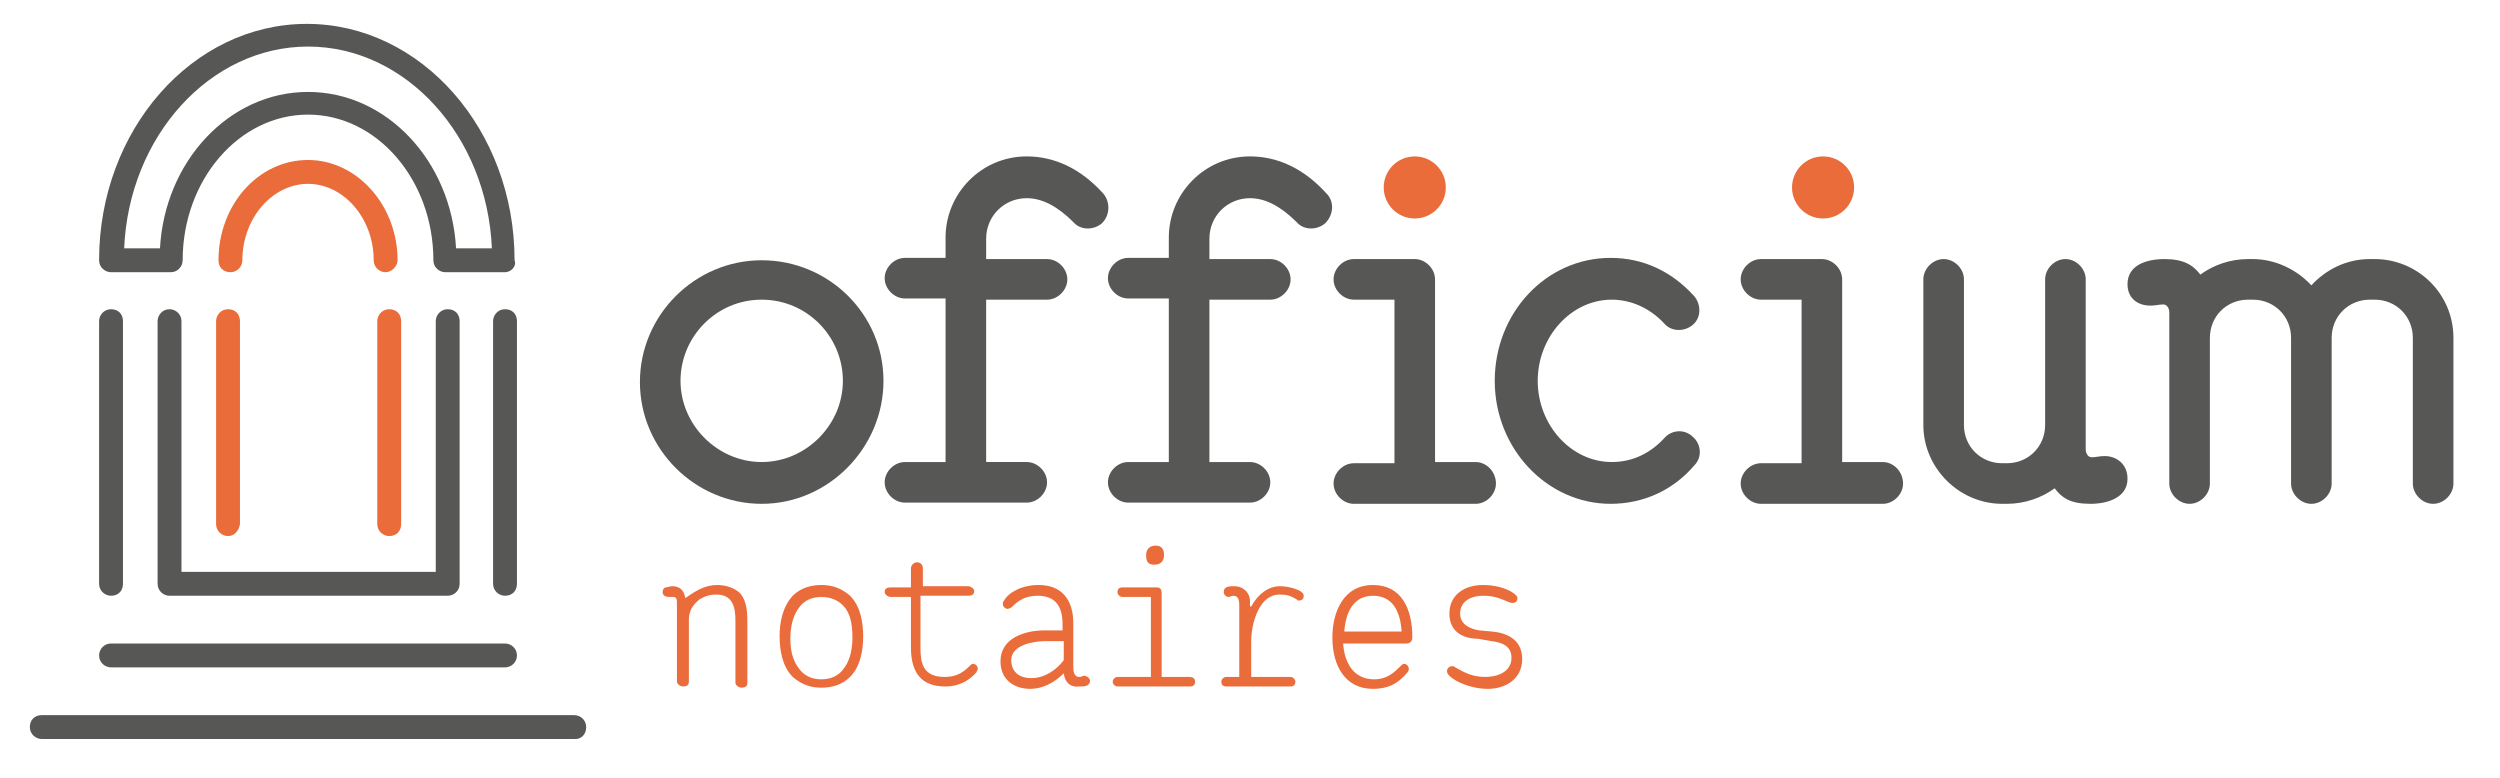 <?xml version="1.0" encoding="utf-8"?>
<!-- Generator: Adobe Illustrator 21.1.0, SVG Export Plug-In . SVG Version: 6.00 Build 0)  -->
<svg version="1.1" id="Calque_1" xmlns="http://www.w3.org/2000/svg" xmlns:xlink="http://www.w3.org/1999/xlink" x="0px" y="0px"
	 viewBox="0 0 209.4 65.2" style="enable-background:new 0 0 209.4 65.2;" xml:space="preserve">
<style type="text/css">
	.st0{fill:#EA6C3A;}
	.st1{fill:#575756;}
</style>
<g>
	<g>
		<circle class="st0" cx="118.5" cy="15.7" r="2.6"/>
	</g>
	<g>
		<path class="st0" d="M60.1,49c0.6,0,1.4,0.2,1.9,0.7c0.6,0.7,0.6,1.7,0.6,2.7v4.8c0,0.3-0.2,0.4-0.5,0.4c-0.2,0-0.5-0.2-0.5-0.4
			V52c0-1.1-0.2-2.2-1.6-2.2c-0.5,0-0.9,0.1-1.4,0.4c-0.5,0.4-0.9,0.9-0.9,1.7v5.2c0,0.3-0.2,0.4-0.5,0.4c-0.2,0-0.5-0.2-0.5-0.4
			v-6.6c0-0.2,0-0.5-0.3-0.5c-0.1,0-0.2,0-0.4,0c-0.2,0-0.5-0.1-0.5-0.4c0-0.2,0.1-0.4,0.3-0.4c0.1,0,0.3-0.1,0.5-0.1
			c0.6,0,1,0.3,1.1,1h0C58.4,49.4,59.1,49,60.1,49z"/>
		<path class="st0" d="M66.4,49.9c0.7-0.7,1.6-0.9,2.4-0.9c0.8,0,1.6,0.2,2.4,0.9c0.9,0.9,1.1,2.3,1.1,3.4s-0.2,2.5-1.1,3.4
			c-0.7,0.7-1.6,0.9-2.4,0.9c-0.8,0-1.6-0.2-2.4-0.9c-0.9-0.9-1.1-2.3-1.1-3.4S65.5,50.9,66.4,49.9z M67,56.1c0.4,0.5,1,0.8,1.8,0.8
			c0.8,0,1.4-0.3,1.8-0.8c0.5-0.6,0.8-1.5,0.8-2.7s-0.2-2.1-0.8-2.7c-0.4-0.4-1-0.7-1.8-0.7c-0.8,0-1.4,0.3-1.8,0.8
			c-0.5,0.6-0.8,1.5-0.8,2.7S66.5,55.5,67,56.1z"/>
		<path class="st0" d="M77.1,49.1h4c0.2,0,0.5,0.2,0.5,0.4c0,0.3-0.2,0.4-0.5,0.4h-4v4.4c0,1.2,0.2,2.4,2,2.4c0.8,0,1.4-0.2,2.1-0.9
			c0.1-0.1,0.2-0.2,0.3-0.2c0.2,0,0.4,0.2,0.4,0.4c0,0.1-0.1,0.2-0.1,0.3c-0.7,0.8-1.6,1.2-2.6,1.2c-2,0-2.9-1.1-2.9-3.3V50h-1.7
			c-0.2,0-0.5-0.2-0.5-0.4c0-0.3,0.2-0.4,0.5-0.4h1.7v-1.6c0-0.2,0.2-0.5,0.5-0.5c0.3,0,0.5,0.2,0.5,0.5V49.1z"/>
		<path class="st0" d="M89.1,56.4L89.1,56.4c-0.8,0.8-1.8,1.3-2.8,1.3c-1.4,0-2.5-0.8-2.5-2.3c0-2,2.1-2.6,3.7-2.6H89v-0.5
			c0-1.4-0.5-2.4-2.1-2.4c-1,0-1.6,0.4-2.1,0.9c-0.1,0.1-0.3,0.2-0.4,0.2c-0.2,0-0.4-0.2-0.4-0.4c0-0.1,0-0.2,0.1-0.3
			c0.4-0.7,1.5-1.3,2.9-1.3c1.9,0,2.9,1.2,2.9,3.2v3.6c0,0.3,0,0.9,0.5,0.9c0.2,0,0.3-0.1,0.4-0.1c0.2,0,0.5,0.2,0.5,0.4
			c0,0.5-0.5,0.5-0.9,0.5C89.7,57.6,89.2,57.2,89.1,56.4z M87.6,53.7c-1,0-2.9,0.3-2.9,1.6c0,0.7,0.4,1.5,1.7,1.5
			c1.1,0,2.1-0.7,2.7-1.5v-1.6H87.6z"/>
		<path class="st0" d="M100.1,57.1c0,0.3-0.2,0.4-0.4,0.4h-6.1c-0.2,0-0.4-0.2-0.4-0.4c0-0.2,0.2-0.4,0.4-0.4h2.8V50H94
			c-0.2,0-0.4-0.2-0.4-0.4c0-0.3,0.2-0.4,0.4-0.4h2.9c0.3,0,0.4,0.2,0.4,0.5v7h2.3C99.9,56.7,100.1,56.8,100.1,57.1z M97.5,46.5
			c0,0.5-0.3,0.8-0.8,0.8S96,47.1,96,46.5c0-0.5,0.3-0.8,0.8-0.8S97.5,46,97.5,46.5z"/>
		<path class="st0" d="M108.1,56.7c0.2,0,0.4,0.2,0.4,0.4c0,0.3-0.2,0.4-0.4,0.4h-5.4c-0.2,0-0.4-0.1-0.4-0.4c0-0.2,0.2-0.4,0.4-0.4
			h1.1v-5.9c0-0.4,0-0.9-0.5-0.9c-0.1,0-0.3,0.1-0.4,0.1c-0.2,0-0.4-0.2-0.4-0.4c0-0.5,0.5-0.5,0.9-0.5c0.7,0,1.3,0.5,1.3,1.3v0.4
			h0.1c0.6-1.1,1.5-1.7,2.4-1.7c0.7,0,2,0.3,2,0.8c0,0.3-0.2,0.4-0.4,0.4c-0.1,0-0.1,0-0.2-0.1c-0.5-0.3-0.8-0.4-1.4-0.4
			c-0.9,0-1.4,0.6-1.7,1.1c-0.4,0.7-0.7,1.7-0.7,2.9v2.9H108.1z"/>
		<path class="st0" d="M111.6,53.4c0-2.1,0.9-4.4,3.4-4.4c2.4,0,3.3,2,3.3,4.4c0,0.2-0.1,0.5-0.5,0.5h-5.3c0.1,1.5,0.8,3,2.6,3
			c1.1,0,1.7-0.6,2.2-1.1c0.1-0.1,0.2-0.2,0.3-0.2c0.2,0,0.4,0.2,0.4,0.4c0,0.1,0,0.2-0.1,0.3c-0.8,1-1.7,1.4-2.9,1.4
			C112.7,57.7,111.6,55.8,111.6,53.4z M117.4,52.9c-0.1-1.6-0.7-3-2.4-3s-2.3,1.5-2.4,3H117.4z"/>
		<path class="st0" d="M121.4,51.4c0-1.6,1.3-2.4,2.8-2.4c0.9,0,1.9,0.2,2.6,0.7c0.1,0.1,0.3,0.2,0.3,0.4c0,0.2-0.1,0.4-0.4,0.4
			c-0.1,0-0.2,0-0.4-0.1c-0.7-0.3-1.2-0.5-2.1-0.5c-0.9,0-1.9,0.4-1.9,1.5c0,1,1,1.3,1.6,1.4l1.1,0.1c1.1,0.1,2.5,0.6,2.5,2.3
			c0,1.6-1.3,2.5-2.9,2.5c-1.2,0-2.6-0.5-3.2-1.1c-0.1-0.1-0.2-0.2-0.2-0.4c0-0.2,0.2-0.4,0.4-0.4c0.1,0,0.2,0,0.3,0.1
			c0.7,0.4,1.4,0.8,2.5,0.8c1,0,2.2-0.4,2.2-1.6c0-1-0.8-1.3-1.7-1.4l-1.1-0.2C122.4,53.5,121.4,52.8,121.4,51.4z"/>
	</g>
	<g>
		<g>
			<g>
				<g>
					<path class="st1" d="M42.3,49.9c-0.5,0-1-0.4-1-1v-22c0-0.5,0.4-1,1-1s1,0.4,1,1v22C43.3,49.5,42.9,49.9,42.3,49.9z"/>
				</g>
			</g>
			<g>
				<g>
					<path class="st0" d="M32.6,44.9c-0.5,0-1-0.4-1-1v-17c0-0.5,0.4-1,1-1s1,0.4,1,1v17C33.6,44.5,33.2,44.9,32.6,44.9z"/>
				</g>
			</g>
			<g>
				<g>
					<path class="st0" d="M19.1,44.9c-0.5,0-1-0.4-1-1v-17c0-0.5,0.4-1,1-1s1,0.4,1,1v17C20,44.5,19.6,44.9,19.1,44.9z"/>
				</g>
			</g>
			<g>
				<g>
					<path class="st1" d="M9.3,49.9c-0.5,0-1-0.4-1-1v-22c0-0.5,0.4-1,1-1s1,0.4,1,1v22C10.3,49.5,9.9,49.9,9.3,49.9z"/>
				</g>
			</g>
			<g>
				<g>
					<path class="st1" d="M37.5,49.9H14.2c-0.5,0-1-0.4-1-1v-22c0-0.5,0.4-1,1-1c0.5,0,1,0.4,1,1v21h21.3v-21c0-0.5,0.4-1,1-1
						s1,0.4,1,1v22C38.5,49.5,38,49.9,37.5,49.9z"/>
				</g>
			</g>
			<g>
				<path class="st1" d="M48.2,61.9H3.5c-0.5,0-1-0.4-1-1s0.4-1,1-1h44.6c0.5,0,1,0.4,1,1S48.7,61.9,48.2,61.9z"/>
			</g>
			<g>
				<path class="st1" d="M42.3,55.9h-33c-0.5,0-1-0.4-1-1c0-0.5,0.4-1,1-1h33c0.5,0,1,0.4,1,1C43.3,55.5,42.8,55.9,42.3,55.9z"/>
			</g>
		</g>
		<g>
			<path class="st0" d="M32.3,22.8c-0.5,0-1-0.4-1-1c0-3.5-2.5-6.4-5.5-6.4c-3,0-5.5,2.9-5.5,6.4c0,0.5-0.4,1-1,1s-1-0.4-1-1
				c0-4.6,3.3-8.4,7.5-8.4c4.1,0,7.5,3.8,7.5,8.4C33.3,22.3,32.8,22.8,32.3,22.8z"/>
		</g>
		<g>
			<path class="st1" d="M42.3,22.8h-5c-0.5,0-1-0.4-1-1c0-6.7-4.7-12.2-10.5-12.2s-10.5,5.5-10.5,12.2c0,0.5-0.4,1-1,1h-5
				c-0.5,0-1-0.4-1-1c0-10.9,7.8-19.8,17.4-19.8s17.4,8.9,17.4,19.8C43.3,22.3,42.8,22.8,42.3,22.8z M38.2,20.8h3
				c-0.4-9.4-7.2-16.9-15.4-16.9s-15,7.5-15.4,16.9h3c0.4-7.3,5.8-13.1,12.4-13.1S37.8,13.5,38.2,20.8z"/>
		</g>
	</g>
	<g>
		<path class="st1" d="M63.8,42.2c-5.6,0-10.2-4.6-10.2-10.2s4.6-10.2,10.2-10.2S74,26.3,74,31.9S69.4,42.2,63.8,42.2z M63.8,25.1
			c-3.8,0-6.8,3.1-6.8,6.8s3.1,6.8,6.8,6.8s6.8-3.1,6.8-6.8S67.6,25.1,63.8,25.1z"/>
	</g>
	<g>
		<path class="st1" d="M134.9,42.2c-5.3,0-9.7-4.6-9.7-10.3s4.3-10.3,9.7-10.3c2.7,0,5.1,1.1,7,3.2c0.6,0.7,0.6,1.8-0.1,2.4
			c-0.7,0.6-1.8,0.6-2.4-0.1c-1.2-1.3-2.8-2-4.4-2c-3.4,0-6.2,3.1-6.2,6.8s2.8,6.8,6.2,6.8c1.7,0,3.2-0.7,4.4-2
			c0.6-0.7,1.7-0.8,2.4-0.1c0.7,0.6,0.8,1.7,0.1,2.4C140.1,41.1,137.6,42.2,134.9,42.2z"/>
	</g>
	<path class="st1" d="M92.4,16.2c-1.9-2.1-4.1-3.1-6.4-3.1c-3.8,0-6.8,3.1-6.8,6.8v1.7h-3.4c-0.9,0-1.7,0.8-1.7,1.7
		c0,0.9,0.8,1.7,1.7,1.7h3.4v13.7h-3.4c-0.9,0-1.7,0.8-1.7,1.7c0,0.9,0.8,1.7,1.7,1.7H86c0.9,0,1.7-0.8,1.7-1.7
		c0-0.9-0.8-1.7-1.7-1.7h-3.4V25.1h5.1c0.9,0,1.7-0.8,1.7-1.7c0-0.9-0.8-1.7-1.7-1.7h-5.1V20c0-1.9,1.5-3.4,3.4-3.4
		c1.3,0,2.6,0.7,3.9,2c0.6,0.7,1.7,0.7,2.4,0.1C93,18,93,16.9,92.4,16.2z"/>
	<path class="st1" d="M111.1,16.2c-1.9-2.1-4.1-3.1-6.4-3.1c-3.8,0-6.8,3.1-6.8,6.8v1.7h-3.4c-0.9,0-1.7,0.8-1.7,1.7
		c0,0.9,0.8,1.7,1.7,1.7h3.4v13.7h-3.4c-0.9,0-1.7,0.8-1.7,1.7c0,0.9,0.8,1.7,1.7,1.7h10.2c0.9,0,1.7-0.8,1.7-1.7
		c0-0.9-0.8-1.7-1.7-1.7h-3.4V25.1h5.1c0.9,0,1.7-0.8,1.7-1.7c0-0.9-0.8-1.7-1.7-1.7h-5.1V20c0-1.9,1.5-3.4,3.4-3.4
		c1.3,0,2.6,0.7,3.9,2c0.6,0.7,1.7,0.7,2.4,0.1C111.7,18,111.8,16.9,111.1,16.2z"/>
	<path class="st1" d="M123.6,38.7h-3.4V23.4c0,0,0,0,0,0c0,0,0,0,0,0c0-0.9-0.8-1.7-1.7-1.7h-5.1c-0.9,0-1.7,0.8-1.7,1.7
		c0,0.9,0.8,1.7,1.7,1.7h3.4v13.7h-3.4c-0.9,0-1.7,0.8-1.7,1.7c0,0.9,0.8,1.7,1.7,1.7h10.2c0.9,0,1.7-0.8,1.7-1.7
		C125.3,39.5,124.5,38.7,123.6,38.7z"/>
	<g>
		<circle class="st0" cx="152.7" cy="15.7" r="2.6"/>
	</g>
	<path class="st1" d="M157.7,38.7h-3.4V23.4c0,0,0,0,0,0c0,0,0,0,0,0c0-0.9-0.8-1.7-1.7-1.7h-5.1c-0.9,0-1.7,0.8-1.7,1.7
		c0,0.9,0.8,1.7,1.7,1.7h3.4v13.7h-3.4c-0.9,0-1.7,0.8-1.7,1.7c0,0.9,0.8,1.7,1.7,1.7h10.2c0.9,0,1.7-0.8,1.7-1.7
		C159.4,39.5,158.6,38.7,157.7,38.7z"/>
	<path class="st1" d="M176.3,38.2c-0.5,0-0.7,0.1-1.1,0.1c-0.4,0-0.5-0.5-0.5-0.6V36c0-0.2,0-0.3,0-0.5V23.4c0-0.9-0.8-1.7-1.7-1.7
		c-0.9,0-1.7,0.8-1.7,1.7v12.2c0,1.8-1.4,3.2-3.2,3.2h-0.4c-1.8,0-3.2-1.4-3.2-3.2V23.4c0-0.9-0.8-1.7-1.7-1.7s-1.7,0.8-1.7,1.7
		v12.2c0,3.6,3,6.6,6.6,6.6h0.4c1.5,0,2.9-0.5,4-1.3c0.6,0.8,1.3,1.3,3,1.3c1.4,0,3.1-0.5,3.1-2.1C178.2,38.8,177.2,38.2,176.3,38.2
		z"/>
	<path class="st1" d="M198.9,21.7h-0.4c-2,0-3.7,0.9-4.9,2.2c-1.2-1.3-3-2.2-4.9-2.2h-0.4c-1.5,0-2.9,0.5-4,1.3
		c-0.6-0.8-1.4-1.3-3-1.3c-1.5,0-3.1,0.5-3.1,2.1c0,1.3,1,1.8,1.9,1.8c0.5,0,0.7-0.1,1.1-0.1c0.4,0,0.5,0.5,0.5,0.6v1.7
		c0,0.1,0,0.3,0,0.5v12.2c0,0.9,0.8,1.7,1.7,1.7c0.9,0,1.7-0.8,1.7-1.7V28.3c0-1.8,1.4-3.2,3.2-3.2h0.4c1.8,0,3.2,1.4,3.2,3.2v12.2
		c0,0.9,0.8,1.7,1.7,1.7c0,0,0,0,0,0s0,0,0,0c0.9,0,1.7-0.8,1.7-1.7V28.3c0-1.8,1.4-3.2,3.2-3.2h0.4c1.8,0,3.2,1.4,3.2,3.2v12.2
		c0,0.9,0.8,1.7,1.7,1.7c0.9,0,1.7-0.8,1.7-1.7V28.3C205.5,24.6,202.5,21.7,198.9,21.7z"/>
</g>
</svg>
